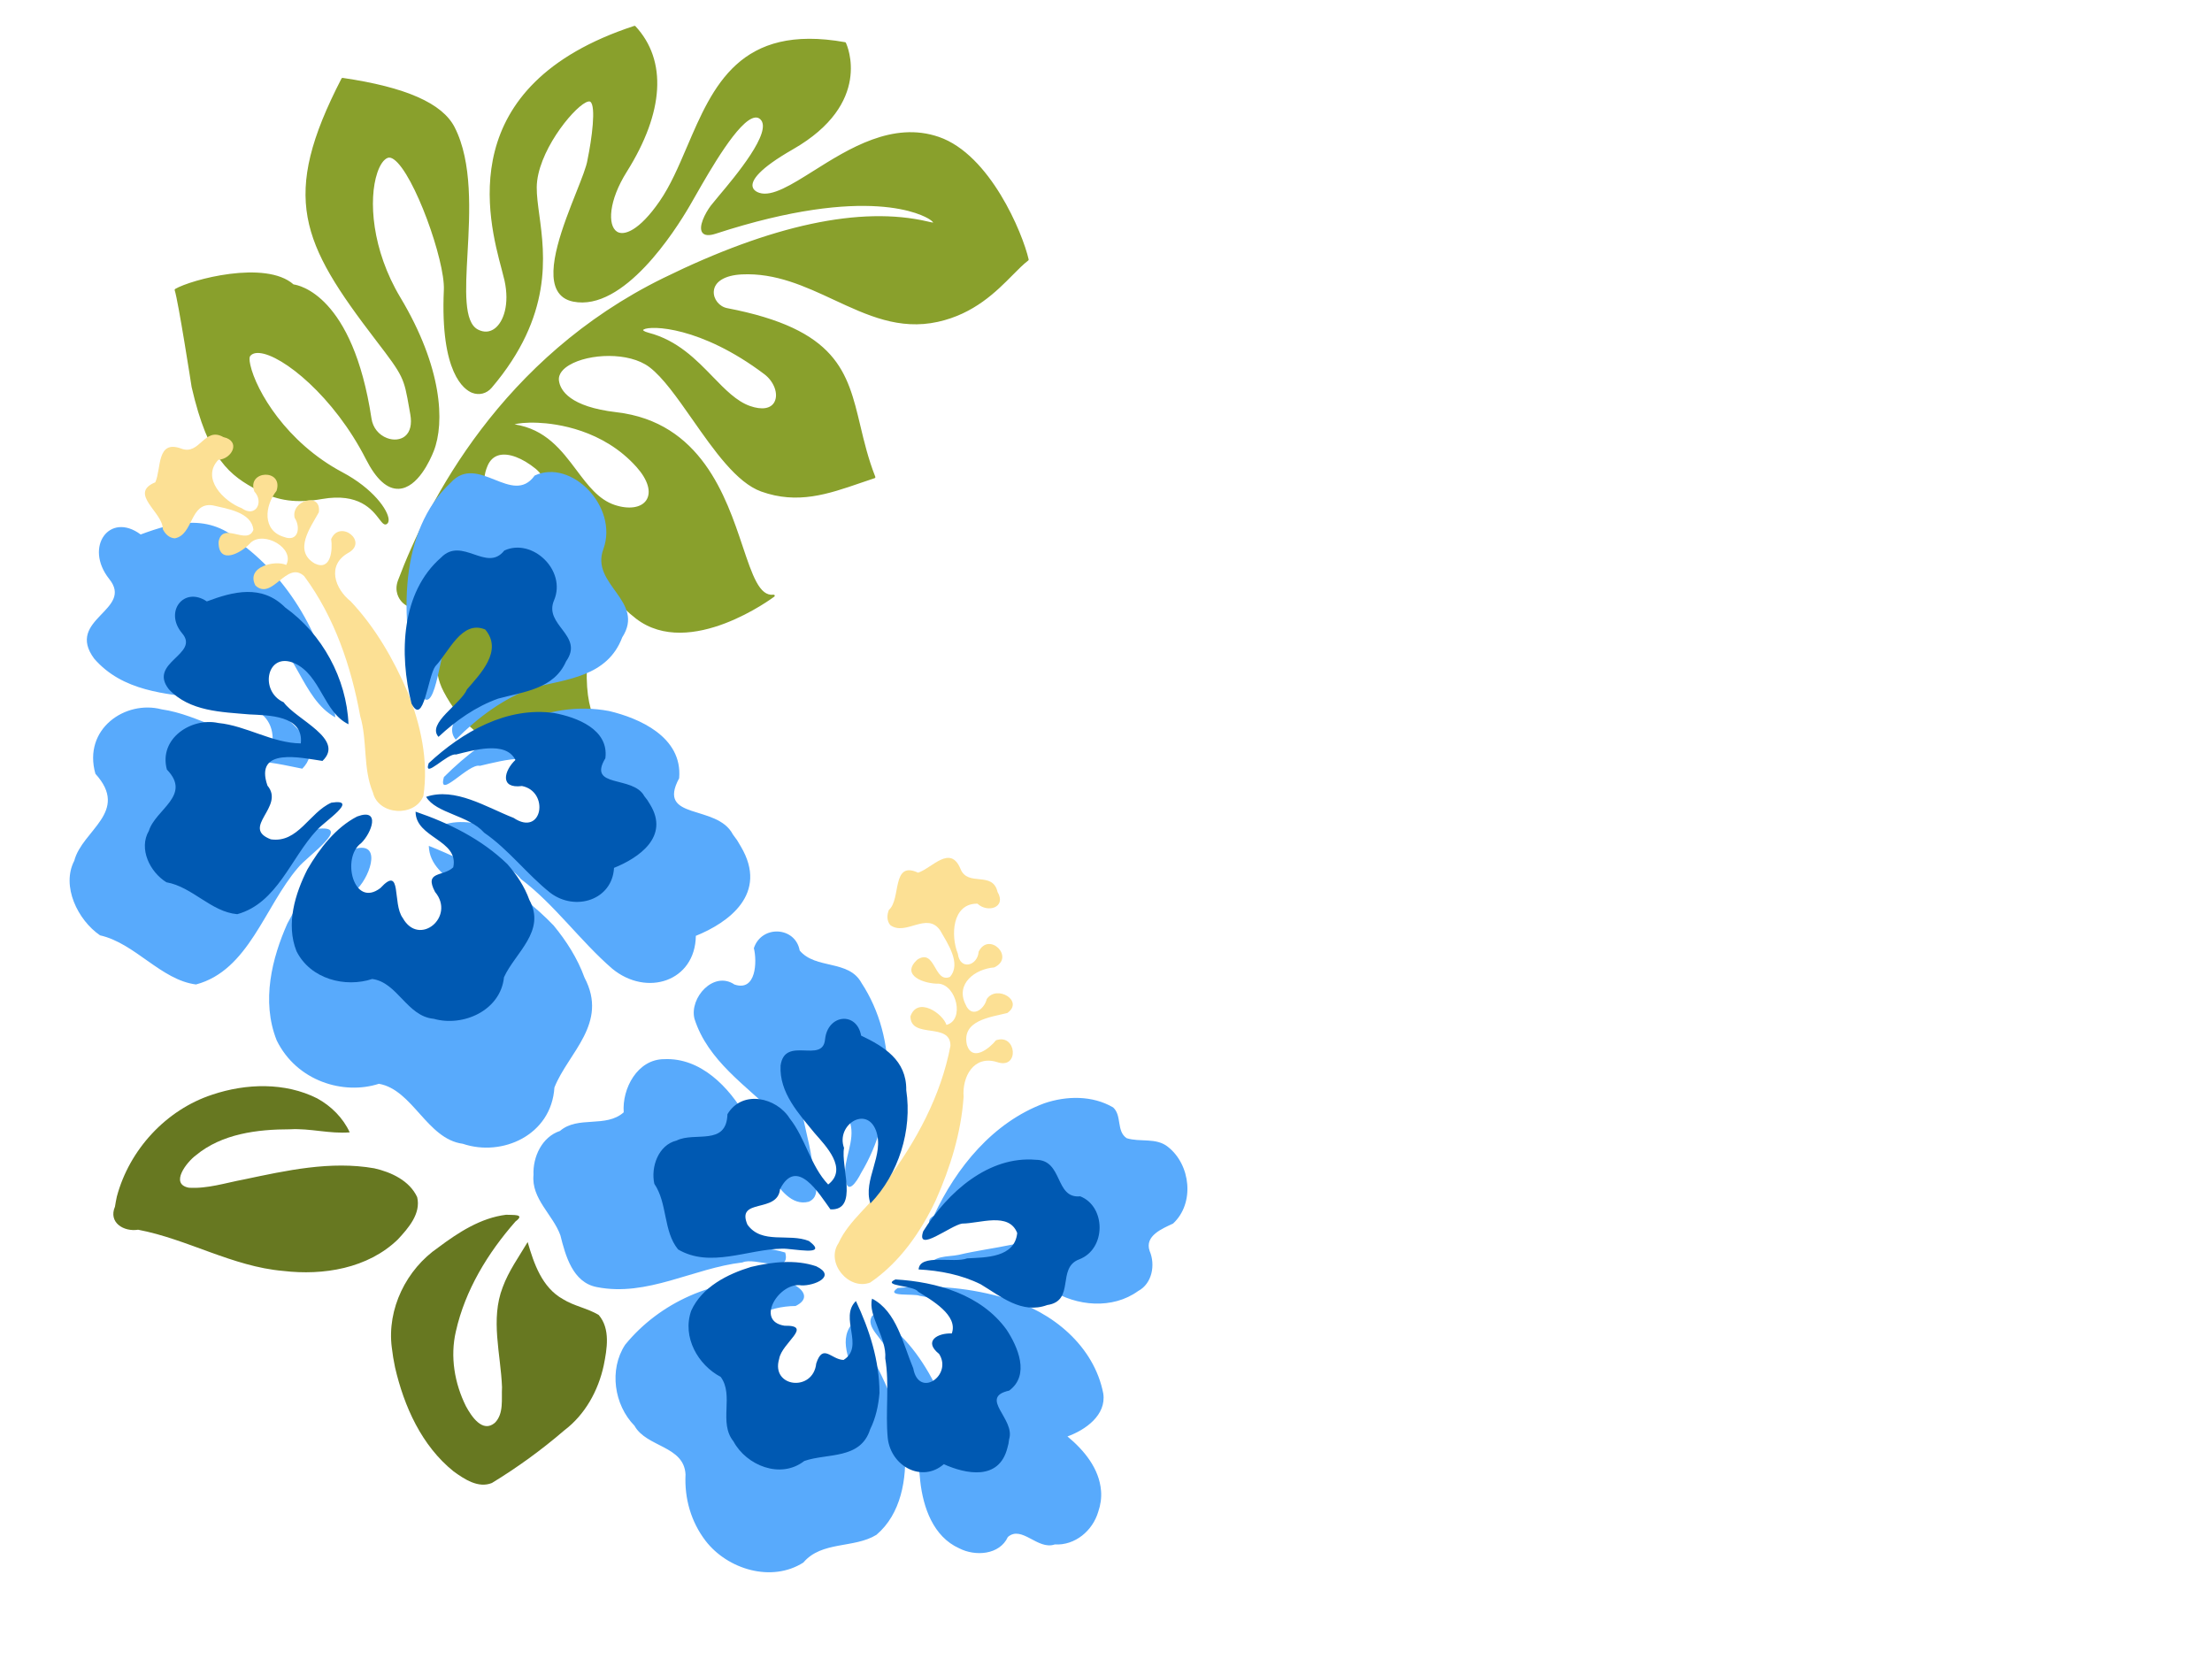 <?xml version="1.0"?><svg width="640" height="480" xmlns="http://www.w3.org/2000/svg">
 <title>dom</title>
 <g>
  <title>Layer 1</title>
  <g fill="#89a02c" id="g3876" transform="rotate(7.2 170.01,111.664) ">
   <g fill="#89a02c" id="g3878">
    <g fill="#89a02c" id="g3884">
     <g fill="#89a02c" id="g3886">
      <path fill="#89a02c" d="m205.644,104.507c-5.391,-4.319 -11.504,-9.214 -20.025,-10.319c-1.567,-0.204 -1.709,-0.567 -1.71,-0.571l0,-0.004c0,-0.017 0.025,-0.089 0.166,-0.196c1.862,-1.438 16.219,-3.01 36.235,8.461c3.086,1.77 4.84,5.19 3.909,7.623c-0.786,2.054 -3.288,2.794 -6.861,2.031c-4.016,-0.86 -7.756,-3.855 -11.714,-7.025m-48.541,19.529c5.319,-0.441 18.877,-0.436 29.885,9.122c3.74,3.25 5.242,6.674 4.019,9.161c-1.176,2.387 -4.686,3.374 -8.947,2.513c-4.788,-0.966 -8.349,-4.641 -12.12,-8.531c-5.104,-5.265 -10.385,-10.704 -19.51,-10.956c0.84,-0.38 3.063,-1.009 6.674,-1.309m-17.284,40.413c-1.98,-1.62 -3.544,-2.901 -3.76,-4.461c-0.041,-0.285 0.06,-0.505 0.319,-0.691c1.385,-1.004 6.147,-0.476 11.03,1.91c3.885,1.899 12.969,7.617 13.386,19.676c0.058,1.729 -2.533,5.054 -5.289,5.407c-2.619,0.335 -4.654,-2.12 -5.731,-6.915c-1.864,-8.303 -6.54,-12.131 -9.955,-14.926m-57.973,-71.26l-0.007,0l0.007,0zm108.023,-53.79c-1.73,6.055 -3.365,11.776 -5.894,16.65c-4.802,9.251 -9.009,11.304 -11.149,10.251c-2.933,-1.442 -3.513,-8.554 0.662,-17.529c8.584,-18.466 7.59,-33.422 -2.799,-42.111c-0.094,-0.079 -0.224,-0.095 -0.334,-0.042c-50.026,23.655 -34.905,60.788 -29.211,74.766l1.184,3.008c2.38,6.695 1.205,11.909 -1.015,14.108c-1.316,1.301 -2.982,1.633 -4.821,0.957c-4.362,-1.604 -5.011,-10.83 -5.76,-21.513c-0.822,-11.724 -1.849,-26.314 -8.284,-35.731c-4.394,-6.429 -15.49,-9.73 -33.925,-10.09c-0.133,-0.003 -0.254,0.08 -0.299,0.205c-13.319,36.369 -5.714,48.518 19.415,73.964c9.224,9.337 9.326,9.671 11.964,18.215l0.55,1.773c0.851,2.735 0.599,5.009 -0.709,6.403c-1.165,1.24 -3.128,1.708 -5.125,1.22c-2.513,-0.613 -4.439,-2.486 -5.154,-5.013c-9.87,-34.874 -25.796,-35.7 -27.244,-35.701c-8.946,-6.1 -29.565,2.325 -33.82,5.592c-0.116,0.091 -0.155,0.251 -0.09,0.385c1.403,2.9 8.302,26.926 8.371,27.168c7.409,20.189 14.16,24.05 22.893,27.302c6.091,2.27 11.48,2.304 18.604,0.114c10.368,-3.182 14.785,1.291 17.159,3.694c0.975,0.987 1.68,1.701 2.342,1.136c0.237,-0.202 0.491,-0.601 0.36,-1.355c-0.465,-2.681 -5.556,-8.319 -15.006,-11.9c-17.184,-6.521 -27.701,-20.289 -30.294,-27.434c-0.524,-1.444 -0.549,-2.245 -0.398,-2.515c0.439,-0.78 1.311,-1.204 2.595,-1.257c6.63,-0.279 22.928,9.715 34.404,26.626c3.676,5.414 7.213,7.868 10.513,7.291c5.4,-0.944 7.981,-9.473 8.644,-12.064c2.204,-8.619 -0.618,-24.418 -15.143,-42.912c-9.942,-12.667 -12.747,-26.999 -11.146,-34.954c0.483,-2.396 1.344,-4.047 2.425,-4.649c0.475,-0.264 1.1,-0.194 1.856,0.211c6.296,3.367 18.385,27.174 19.07,35.639c1.949,24.154 9.534,27.926 11.813,28.508c2.144,0.546 4.234,-0.276 5.459,-2.142c14.976,-22.896 10.433,-39.986 7.426,-51.294c-0.799,-3.005 -1.489,-5.599 -1.758,-7.914c-1.139,-9.84 7.231,-23.568 11.004,-26.107c0.565,-0.38 1.018,-0.512 1.273,-0.372c1.852,1.016 1.793,10.58 1.301,16.761c-0.026,1.888 -0.966,5.534 -2.053,9.755c-2.523,9.798 -5.979,23.216 -1.94,28.842c1.143,1.591 2.829,2.48 5.011,2.64c14.844,1.09 26.694,-23.982 29.973,-31.694l1.245,-2.981c3.397,-8.189 9.72,-23.431 14.248,-24.733c0.601,-0.172 1.135,-0.084 1.635,0.271c4.162,2.962 -5.192,17.435 -9.189,23.615l-1.892,3.009c-1.349,2.396 -2.845,6.506 -1.449,8.006c0.722,0.775 2.034,0.72 3.901,-0.16c42.183,-19.889 59.08,-12.747 60.868,-11.868c0.781,0.384 1.045,0.647 1.15,0.795c-0.301,0.017 -0.918,-0.045 -1.589,-0.114c-19.821,-2.084 -44.686,6.612 -73.904,25.844c-43.512,28.641 -59.496,72.649 -65.152,96.331c-0.807,3.359 1.005,5.348 1.823,6.046c1.29,1.105 2.921,1.533 4.056,1.064c0.747,-0.307 1.198,-0.976 1.271,-1.88c0.066,-0.793 0.636,-2.611 1.984,-3.179c1.063,-0.447 2.394,-0.021 3.948,1.266c1.871,1.546 1.535,4.778 1.111,8.87c-0.56,5.401 -1.256,12.123 2.924,18.129c5.753,8.272 13.372,13.217 22.65,14.696c12.503,1.992 24.074,-3.05 27.719,-5.804c0.08,-0.06 0.13,-0.15 0.13,-0.249c-0.001,-0.099 -0.044,-0.187 -0.124,-0.246l-0.883,-0.646c-3.299,-2.344 -9.44,-6.709 -9.536,-26.407c-0.101,-21.346 -17.544,-35.825 -26.476,-37.28c-4.461,-0.728 -7.279,-2.101 -8.614,-4.198c-1.029,-1.616 -1.174,-3.66 -0.445,-6.249c0.492,-1.752 1.489,-2.931 2.959,-3.502c2.619,-1.016 6.712,-0.049 10.957,2.589c2.773,1.721 6.087,6.686 9.926,12.436c6.215,9.307 13.947,20.891 24.334,26.953c16.936,9.887 38.672,-11.136 38.89,-11.35c0.101,-0.099 0.124,-0.254 0.054,-0.376c-0.07,-0.124 -0.214,-0.185 -0.351,-0.149c-3.967,1.034 -6.766,-4.774 -10.641,-12.81c-6.548,-13.582 -16.443,-34.107 -41.068,-33.868c-13.62,0.134 -16.893,-4.262 -17.631,-6.895c-0.581,-2.079 0.98,-3.828 2.391,-4.928c5.194,-4.05 16.626,-5.994 23.032,-2.333c4.25,2.429 9.1,7.78 14.236,13.446c7.39,8.154 15.031,16.586 22.39,18.224c10.927,2.434 19.309,-1.689 28.18,-6.05l3.901,-1.894c0.075,-0.038 0.135,-0.105 0.162,-0.188c0.025,-0.081 0.017,-0.17 -0.023,-0.245c-2.681,-4.908 -4.45,-9.61 -6.16,-14.157c-5.629,-14.973 -10.075,-26.799 -42.461,-28.871c-2.335,-0.15 -4.335,-2.097 -4.46,-4.342c-0.157,-2.826 2.617,-5.023 7.422,-5.872c9.67,-1.709 18.638,1.165 27.309,3.941c10.26,3.287 19.951,6.393 30.689,2.569c10.156,-3.616 15.707,-10.849 19.76,-16.127c1.457,-1.899 2.716,-3.539 3.967,-4.766c0.089,-0.086 0.117,-0.216 0.075,-0.331c-2.703,-7.389 -14.881,-28.676 -30.193,-31.896c-13.821,-2.904 -25.431,6.621 -34.759,14.276c-5.887,4.83 -10.971,9.001 -14.764,8.286c-0.569,-0.107 -1.924,-0.488 -2.209,-1.7c-0.389,-1.661 1.074,-5.09 10.246,-11.999c21.389,-16.109 11.789,-31.85 11.369,-32.511c-0.054,-0.086 -0.146,-0.14 -0.247,-0.145c-30.921,-1.598 -36.346,17.386 -41.595,35.746" id="path3894"/>
     </g>
    </g>
   </g>
  </g>
  <path fill="#58aafc" d="m92.037,322.364c-7.426,-5.367 -7.213,-20.184 -21.187,-14.902c-13.491,-1.339 -16.718,-15.965 -10.348,-24.642c5.449,-9.621 16.181,-16.288 20.695,-26.38c-10.623,-4.994 -16.005,7.712 -19.277,14.218c-5.164,9.374 -10.288,20.737 -22.21,24.948c-13.77,3.709 -8.778,-16.039 -19.926,-12.461c-11.246,3.379 -18.089,-7.279 -8.584,-13.2c0.197,-10.565 1.566,-21.829 14.473,-26.909c15.947,-9.376 37.187,-11.83 55.363,-6.132c-8.543,7.179 -23.493,2.945 -32.205,10.656c-8.935,8.136 5.547,16.425 13.652,9.221c8.688,-1.968 23.873,-16.731 28.893,-5.568c-4.362,6.963 -16.194,22.257 1.213,22.899c10.997,-3.374 12.217,15.494 21.516,6.277c5.76,-9.088 -4.605,-17.339 -5.029,-26.511c2.742,-10.832 6.318,5.206 8.541,9.026c6.948,13.102 22.41,24.098 20.611,39.774c-4.931,8.967 -17.579,12.055 -23.385,20.634c-6.476,4.395 -17.395,5.266 -22.807,-0.949l0,0zm-9.398,-110.632c-21.501,-2.497 -45.095,-11.841 -52.56,-30.745c-5.24,-10.497 13.038,-14.01 6.955,-23.387c-0.704,-11.696 17.33,-19.286 27.072,-10.715c8.139,7.369 18.441,-5.905 25.777,4.279c9.028,8.169 5.347,19.364 4.139,29.19c-0.323,9.052 2.093,18.028 5.789,26.455c-7.113,2.393 -9.421,-12.508 -14.209,-16.699c-3.962,-6.788 -9.495,-18.182 -20.604,-14.762c-7.466,6.921 3.227,15.992 6.708,22.762c2.857,4.091 21.999,12.609 10.935,13.621l0,0l-0,0zm77.555,-11.599c-13.819,5.689 -25.11,15.021 -34.646,25.187c10.358,3.696 17.677,-11.521 27.557,-5.587c2.277,4.824 -3.258,10.901 6.836,9.867c12.92,-3.905 19.19,13.337 5.245,15.048c-7.283,1.809 -21.087,-7.345 -15.165,3.756c3.9,12.344 -17.966,9.676 -20.528,0.567c-2.32,-5.067 -10.838,-12.035 -11.041,-2.295c1.032,9.141 6.715,17.695 13.047,24.954c7.576,7.69 18.038,15.285 30.323,15.234c13.154,-1.065 21.865,-12.231 22.507,-22.927c5.205,-8.504 19.968,-7.078 25.038,-16.238c7.754,-9.184 7.071,-24.774 -5.456,-30.63c-7.91,-7.395 -11.496,-21.412 -26.389,-19.731c-5.927,-0.168 -11.808,1.001 -17.327,2.795l-0,0zm-5.541,-57.903c-9.968,1.046 -11.776,19.214 -20.813,8.518c-10.795,-5.365 -20.49,4.512 -25.502,11.731c-10.002,15.887 -6.769,35.262 0.278,51.477c5.73,4.339 -1.198,-8.186 0.789,-10.858c0.979,-6.578 2.164,-19.643 11.266,-20.278c2.434,5.466 8.866,9.736 11.209,1.282c6.425,-9.038 23.155,-0.103 11.185,7.401c-8.435,8.236 -21.086,16.39 -21.696,28.03c8.019,-1.196 13.764,-12.544 22.948,-15.548c10.414,-6.345 22.915,-9.391 33.699,-15.045c11.314,-6.264 12.265,-20.991 0.028,-26.006c-0.09,-10.108 -3.576,-24.121 -19.296,-21.572l-2.082,0.339l-2.013,0.53l0,0l-0,0z" id="path7488" transform="rotate(68.54 110.56,233.938) "/>
  <path fill="#fce094" id="path7490" d="m46.088,198.016c-3.718,-2.96 -14.254,2.03 -12.175,-6.266c-2.135,-3.793 -9.836,-7.593 -3.397,-11.839c4.827,-3.111 -1.304,-9.181 4.52,-11.786c3.992,-3.497 6.582,1.763 4.431,5.059c1.297,7.266 10.616,5.888 15.278,2.849c4.701,-1.52 2.442,-6.287 -1.715,-5.807c-6.4,-1.806 -0.358,-10.814 3.633,-5.287c1.46,5.341 6.772,10.183 12.069,6.136c3.696,-2.416 0.571,-5.577 -2.677,-5.742c-4.737,-2.049 -1.504,-10.816 2.848,-6.594c2.142,4.58 4.589,12.664 11.296,9.712c4.567,-2.503 -0.286,-6.603 -2.919,-7.985c-3.219,-5.494 7.153,-8.396 6.12,-1.472c-0.757,7.027 6.104,9.115 11.736,7.572c10.294,-1.257 20.781,-0.082 30.847,2.248c9.882,2.533 19.69,6.876 26.989,14.131c3.532,5.664 -3.172,13.827 -9.434,11.177c-7.4,-1.773 -12.913,-7.56 -19.994,-10.117c-13.128,-6.392 -27.48,-10.956 -42.202,-10.91c-6.894,1.249 0.362,11.695 -6.202,12.977c-6.135,-0.909 -2.58,-9.072 0.468,-10.696c-2.368,-4.955 -11.774,-0.724 -11.295,4.41c0.879,3.974 -0.171,11.552 -5.688,7.399c-4.272,-4.504 5.912,-5.994 3.163,-10.174c-4.433,-2.616 -9.443,2.545 -12.682,5.307c-4.734,4.802 3.597,9.451 1.221,14.461c-1.008,1.272 -2.727,1.531 -4.239,1.237z" transform="rotate(53.709 90.975,176.53) "/>
  <path fill="#677821" id="path6662" d="m124.489,368.331c-11.232,-1.252 -21.031,-9.487 -24.965,-19.972c-2.841,-6.676 -5.385,-13.948 -4.517,-21.299c0.571,-1.764 1.062,-5.665 2.527,-2.189c6.947,9.951 15.817,18.879 26.772,24.327c6.668,3.391 14.514,3.97 21.749,2.332c3.118,-0.82 8.779,-2.77 6.636,-6.993c-1.97,-3.205 -6.214,-3.438 -9.507,-4.451c-9.417,-1.94 -19.828,-1.342 -28.055,-7.082c-4.155,-2.794 -7.42,-6.637 -10.967,-10.119c6.496,-0.271 13.764,-0.911 18.468,-5.981c2.728,-2.652 4.238,-6.271 6.914,-8.966c4.726,-2.38 10.129,0.006 14.52,2.065c6.729,3.266 12.552,8.629 15.542,15.565c3.91,7.697 7.19,15.719 9.796,23.948c0.631,4.214 -2.972,7.493 -5.886,9.972c-9.397,7.205 -21.668,9.448 -33.266,9.293c-1.927,-0.058 -3.85,-0.207 -5.762,-0.452l0,0zm-61.413,66.855c-12.294,-6.732 -20.997,-19.805 -22.057,-33.836c-0.859,-10.243 1.48,-21.275 8.275,-29.224c3.107,-3.393 7.243,-5.918 11.784,-6.797c-0.904,5.723 -3.914,10.845 -4.966,16.543c-2.252,9.195 -3.453,19.458 0.818,28.263c1.241,2.98 6.224,9.41 8.614,4.244c1.629,-5.145 1.181,-10.681 1.481,-16.017c0.413,-12.619 0.688,-25.735 5.858,-37.477c2.239,-4.49 5.886,-9.041 11.044,-10.052c4.927,0.03 8.111,4.632 10.559,8.345c6.096,10.428 5.05,23.456 0.949,34.399c-4.716,13.952 -15.51,24.657 -21.567,37.913c-0.353,4.21 -4.077,7.929 -8.083,4.922c-0.918,-0.374 -1.816,-0.795 -2.709,-1.225l0,-0z" transform="rotate(76.228 105.162,372.039) "/>
  <path fill="#58aafc" id="path6656" d="m153.556,352.313c3.686,-5.841 12.468,-4.615 16.073,-10.544c-2.511,-6.452 -0.657,-15.862 6.688,-18.116c9.966,-3.566 20.311,2.23 27.445,8.937c4.922,3.895 9.852,7.983 15.718,10.387c4.513,-5.38 -2.288,-11.495 -7.254,-13.235c-10.806,-5.652 -23.695,-9.318 -30.94,-19.871c-3.186,-5.389 1.283,-14.941 8.18,-12.821c6.727,0.238 4.329,-8.353 2.32,-11.698c0.155,-7.141 9.673,-9.507 12.884,-3.207c6.036,3.915 14.293,-1.664 19.799,3.711c14.956,12.432 20.625,34.038 15.984,52.616c-0.516,3.082 -1.985,7.679 -3.993,2.66c-2.166,-4.95 -0.242,-10.868 -3.262,-15.563c-1.921,-5.24 -4.164,-12.298 -10.509,-13.323c-5.69,-0.516 -7.066,7.074 -5.175,11.26c2.275,5.488 5.833,10.365 8.313,15.781c0.911,3.669 6.236,8.496 2.55,11.611c-4.44,2.703 -9.095,-1.22 -12.614,-3.742c-3.869,-4.235 -12.949,-3.688 -14.126,2.684c1.9,5.104 0.464,10.801 -5.519,12.304c-7.694,2.658 -1.274,12.87 5.256,10.607c8.214,-1.949 16.181,-5.799 24.786,-5.811c3.674,5.866 -7.982,3.653 -10.993,6.353c-13.078,5.691 -23.451,17.646 -38.251,19.117c-7.033,0.755 -11.297,-6.047 -14.437,-11.266c-3.833,-5.1 -11.158,-7.63 -12.533,-14.439c-1.735,-4.897 -0.868,-11.227 3.609,-14.391l-0,0zm110.633,-8.094c2.125,-15.273 8.491,-30.859 21.054,-40.446c5.507,-3.975 12.643,-6.289 19.402,-4.682c3.179,1.484 2.859,6.32 6.347,7.371c4.063,0.06 8.077,-2.736 12.162,-1.08c7.815,3.021 12.232,13.348 7.891,20.789c-2.506,2.287 -6.927,5.789 -4.162,9.574c2.795,3.314 3.459,8.797 0.196,12.043c-5.5,7.285 -15.771,9.449 -24.275,7.053c-8.934,-1.662 -18.21,-0.815 -26.832,1.968c-2.854,0.482 -6.539,2.63 -8.771,2.422c-0.367,-4.022 4.424,-4.766 7.132,-6.287c8.957,-5.229 19.281,-8.749 26.396,-16.627c2.327,-3.221 0.994,-9.172 -3.395,-9.665c-6.06,-0.406 -11.098,3.562 -16.205,6.192c-4.929,3.19 -9.33,7.315 -12.407,12.345c1.907,4.921 -8.374,2.695 -4.532,-0.97l0,0zm11.599,66.795c-5.684,-11.905 -15.025,-21.623 -25.187,-29.839c-2.424,6.394 3.906,11.128 6.202,16.434c3.917,4.855 -4.364,12.973 -7.442,6.094c-7.061,2.807 0.95,12.934 -5.767,16.882c-5.597,5.144 -13.906,-1.544 -12.767,-8.243c-0.758,-4.093 6.538,-10.345 1.97,-12.568c-3.947,3.604 -12.308,5.411 -13.596,-1.683c-0.976,-8.479 6.965,-14.959 14.34,-17.232c5.869,-5.445 -5.753,-7.613 -9.247,-4.614c-15.422,3.558 -28.707,15.138 -34.654,29.749c-2.388,8.242 2.011,17.552 9.431,21.602c5.125,4.979 15.377,1.311 18.238,9.165c1.704,6.739 5.489,12.627 11.162,16.69c8.507,6.045 21.805,6.024 28.882,-2.251c3.267,-7.572 12.84,-8.137 17.876,-13.834c5.067,-7.839 3.722,-18.073 0.56,-26.352l0,-0zm57.902,-4.773c-2.358,-6.037 -8.138,-9.843 -13.895,-12.24c4.405,-3.293 9.007,-9.195 6.286,-14.901c-6.53,-12.366 -21.062,-18.389 -34.558,-18.114c-10.684,-0.001 -21.405,2.206 -31.254,6.298c-2.949,3.691 4.976,0.037 6.747,0.28c8.723,-1.218 17.892,0.957 25.171,5.829c4.623,4.552 -2.21,5.408 -5.235,6.669c-2.473,4.636 5.386,5.91 7.003,9.723c3.446,2.99 2.854,9.928 -2.495,9.989c-5.927,0.156 -8.907,-5.939 -12.944,-9.247c-6.272,-6.354 -13.864,-12.077 -22.862,-13.633c-1.49,4.199 5.659,5.629 7.233,9.159c9.05,9.252 15.226,20.837 19.954,32.779c3.022,7.017 8.29,14.252 16.445,15.269c5.105,0.933 11.726,-1.545 12.504,-7.237c2.84,-4.534 9.371,1.194 13.605,-1.897c5.742,-1.406 9.351,-7.028 9.276,-12.759c0.073,-2.027 -0.234,-4.077 -0.98,-5.967l0,0z" transform="rotate(16.967 241.896,368.111) "/>
  <path fill="#fce094" d="m248.314,266.523c2.96,-3.717 -2.03,-14.254 6.266,-12.175c3.793,-2.135 7.593,-9.837 11.839,-3.397c3.111,4.827 9.181,-1.304 11.786,4.52c3.497,3.992 -1.763,6.582 -5.059,4.431c-7.266,1.297 -5.888,10.617 -2.849,15.278c1.52,4.701 6.287,2.442 5.807,-1.715c1.806,-6.4 10.814,-0.358 5.287,3.633c-5.341,1.46 -10.183,6.772 -6.136,12.069c2.416,3.696 5.577,0.571 5.742,-2.677c2.049,-4.737 10.816,-1.504 6.594,2.848c-4.58,2.142 -12.664,4.589 -9.712,11.296c2.503,4.567 6.603,-0.286 7.985,-2.919c5.494,-3.219 8.396,7.153 1.472,6.12c-7.027,-0.757 -9.115,6.104 -7.572,11.736c1.257,10.294 0.082,20.781 -2.248,30.847c-2.533,9.882 -6.876,19.69 -14.131,26.989c-5.664,3.532 -13.827,-3.172 -11.177,-9.434c1.773,-7.4 7.56,-12.913 10.117,-19.994c6.392,-13.128 10.957,-27.48 10.91,-42.202c-1.249,-6.894 -11.695,0.362 -12.977,-6.202c0.909,-6.135 9.072,-2.58 10.696,0.468c4.955,-2.369 0.724,-11.774 -4.41,-11.295c-3.974,0.879 -11.552,-0.171 -7.399,-5.688c4.504,-4.272 5.994,5.912 10.174,3.163c2.616,-4.433 -2.546,-9.442 -5.307,-12.682c-4.802,-4.734 -9.451,3.597 -14.461,1.221c-1.272,-1.008 -1.531,-2.727 -1.237,-4.239z" id="path6658" transform="rotate(10.888 269.811,311.408) "/>
  <path fill="#0059b2" d="m234.705,426.181c-4.576,-3.678 -4.445,-13.832 -13.057,-10.212c-8.315,-0.918 -10.303,-10.941 -6.377,-16.887c3.358,-6.593 9.972,-11.162 12.754,-18.078c-6.547,-3.423 -9.863,5.285 -11.88,9.743c-3.182,6.424 -6.34,14.211 -13.688,17.096c-8.486,2.542 -5.41,-10.992 -12.28,-8.539c-6.931,2.316 -11.148,-4.988 -5.29,-9.046c0.122,-7.24 0.965,-14.959 8.92,-18.44c9.828,-6.425 22.918,-8.107 34.12,-4.202c-5.265,4.92 -14.479,2.018 -19.847,7.303c-5.507,5.575 3.418,11.256 8.414,6.319c5.354,-1.349 14.713,-11.466 17.807,-3.816c-2.688,4.772 -9.98,15.252 0.748,15.692c6.777,-2.312 7.529,10.618 13.26,4.302c3.55,-6.228 -2.838,-11.882 -3.099,-18.167c1.69,-7.423 3.894,3.568 5.264,6.186c4.282,8.979 13.811,16.514 12.702,27.257c-3.039,6.145 -10.834,8.261 -14.412,14.14c-3.991,3.012 -10.72,3.609 -14.056,-0.65l0,0zm-5.792,-75.815c-13.251,-1.711 -27.792,-8.114 -32.392,-21.069c-3.23,-7.194 8.035,-9.601 4.286,-16.027c-0.434,-8.015 10.68,-13.216 16.684,-7.343c5.016,5.05 11.365,-4.047 15.886,2.932c5.564,5.598 3.295,13.27 2.551,20.004c-0.199,6.203 1.29,12.354 3.568,18.129c-4.384,1.64 -5.806,-8.572 -8.757,-11.444c-2.442,-4.652 -5.852,-12.46 -12.698,-10.116c-4.601,4.743 1.989,10.959 4.134,15.598c1.761,2.803 13.558,8.641 6.739,9.335l0,0l-0,0zm47.796,-7.948c-8.516,3.899 -15.475,10.294 -21.352,17.26c6.384,2.533 10.894,-7.895 16.983,-3.829c1.403,3.306 -2.008,7.47 4.213,6.762c7.962,-2.676 11.826,9.14 3.232,10.312c-4.488,1.24 -12.996,-5.034 -9.346,2.574c2.403,8.46 -11.072,6.631 -12.651,0.389c-1.43,-3.472 -6.679,-8.247 -6.805,-1.573c0.636,6.264 4.139,12.126 8.041,17.101c4.669,5.27 11.116,10.475 18.687,10.44c8.107,-0.73 13.475,-8.382 13.871,-15.712c3.208,-5.828 12.306,-4.85 15.431,-11.128c4.779,-6.294 4.358,-16.978 -3.363,-20.991c-4.875,-5.067 -7.085,-14.673 -16.263,-13.521c-3.653,-0.115 -7.277,0.686 -10.678,1.915l-0,0zm-3.415,-39.68c-6.143,0.717 -7.257,13.167 -12.827,5.837c-6.653,-3.677 -12.628,3.092 -15.716,8.039c-6.164,10.887 -4.172,24.165 0.171,35.277c3.531,2.974 -0.739,-5.61 0.486,-7.441c0.603,-4.508 1.333,-13.461 6.943,-13.896c1.5,3.746 5.464,6.672 6.908,0.879c3.96,-6.194 14.27,-0.071 6.893,5.071c-5.199,5.644 -12.995,11.232 -13.371,19.209c4.942,-0.82 8.482,-8.596 14.142,-10.655c6.418,-4.348 14.122,-6.435 20.768,-10.31c6.972,-4.292 7.559,-14.385 0.017,-17.822c-0.056,-6.927 -2.204,-16.53 -11.892,-14.783l-1.283,0.232l-1.24,0.363l0,0l-0,0z" transform="rotate(114.578 246.12,365.58) " id="svg_2"/>
  <path fill="#0059b2" d="m97.616,294.932c-5.112,-4.084 -4.965,-15.361 -14.585,-11.341c-9.287,-1.019 -11.508,-12.15 -7.123,-18.753c3.751,-7.322 11.138,-12.395 14.246,-20.076c-7.312,-3.801 -11.017,5.869 -13.27,10.82c-3.555,7.134 -7.082,15.781 -15.289,18.986c-9.479,2.823 -6.043,-12.206 -13.717,-9.483c-7.742,2.572 -12.452,-5.539 -5.909,-10.045c0.136,-8.04 1.078,-16.613 9.963,-20.478c10.977,-7.135 25.599,-9.003 38.111,-4.667c-5.881,5.464 -16.172,2.241 -22.169,8.11c-6.151,6.192 3.818,12.5 9.398,7.017c5.981,-1.498 16.434,-12.733 19.89,-4.238c-3.002,5.299 -11.147,16.938 0.835,17.427c7.57,-2.568 8.41,11.791 14.811,4.777c3.965,-6.916 -3.17,-13.195 -3.462,-20.175c1.888,-8.244 4.349,3.962 5.879,6.869c4.783,9.971 15.427,18.339 14.188,30.269c-3.395,6.824 -12.101,9.174 -16.098,15.703c-4.458,3.344 -11.974,4.008 -15.7,-0.722l0,0zm-6.47,-84.193c-14.801,-1.901 -31.043,-9.011 -36.181,-23.398c-3.607,-7.989 8.975,-10.662 4.788,-17.798c-0.485,-8.901 11.929,-14.677 18.636,-8.154c5.603,5.608 12.694,-4.494 17.744,3.256c6.215,6.217 3.68,14.737 2.849,22.214c-0.222,6.889 1.441,13.719 3.985,20.133c-4.897,1.821 -6.485,-9.519 -9.781,-12.708c-2.727,-5.166 -6.536,-13.837 -14.183,-11.234c-5.139,5.267 2.222,12.171 4.617,17.322c1.967,3.113 15.144,9.596 7.527,10.366l0,0l-0,0zm53.387,-8.827c-9.513,4.329 -17.285,11.431 -23.85,19.168c7.13,2.813 12.168,-8.768 18.969,-4.252c1.568,3.671 -2.242,8.296 4.706,7.509c8.894,-2.972 13.21,10.15 3.611,11.452c-5.013,1.377 -14.516,-5.59 -10.439,2.859c2.684,9.394 -12.367,7.364 -14.131,0.432c-1.597,-3.856 -7.461,-9.159 -7.601,-1.746c0.71,6.957 4.623,13.466 8.981,18.99c5.215,5.852 12.417,11.632 20.873,11.594c9.055,-0.81 15.051,-9.308 15.493,-17.448c3.583,-6.472 13.746,-5.386 17.236,-12.357c5.338,-6.989 4.867,-18.854 -3.756,-23.31c-5.445,-5.627 -7.914,-16.295 -18.165,-15.016c-4.08,-0.128 -8.129,0.762 -11.927,2.127l-0,0zm-3.814,-44.065c-6.862,0.796 -8.106,14.622 -14.327,6.482c-7.431,-4.083 -14.105,3.434 -17.555,8.927c-6.885,12.09 -4.66,26.835 0.191,39.175c3.944,3.302 -0.825,-6.23 0.543,-8.263c0.674,-5.006 1.489,-14.949 7.755,-15.432c1.675,4.16 6.103,7.409 7.716,0.976c4.423,-6.878 15.939,-0.079 7.699,5.632c-5.807,6.268 -14.515,12.473 -14.935,21.332c5.52,-0.91 9.475,-9.546 15.797,-11.833c7.169,-4.829 15.774,-7.146 23.197,-11.449c7.788,-4.767 8.443,-15.974 0.019,-19.791c-0.062,-7.692 -2.461,-18.357 -13.283,-16.417l-1.433,0.258l-1.385,0.404l0,0l-0,0z" transform="rotate(68.54 110.367,227.637) " id="svg_3"/>
 </g>
</svg>